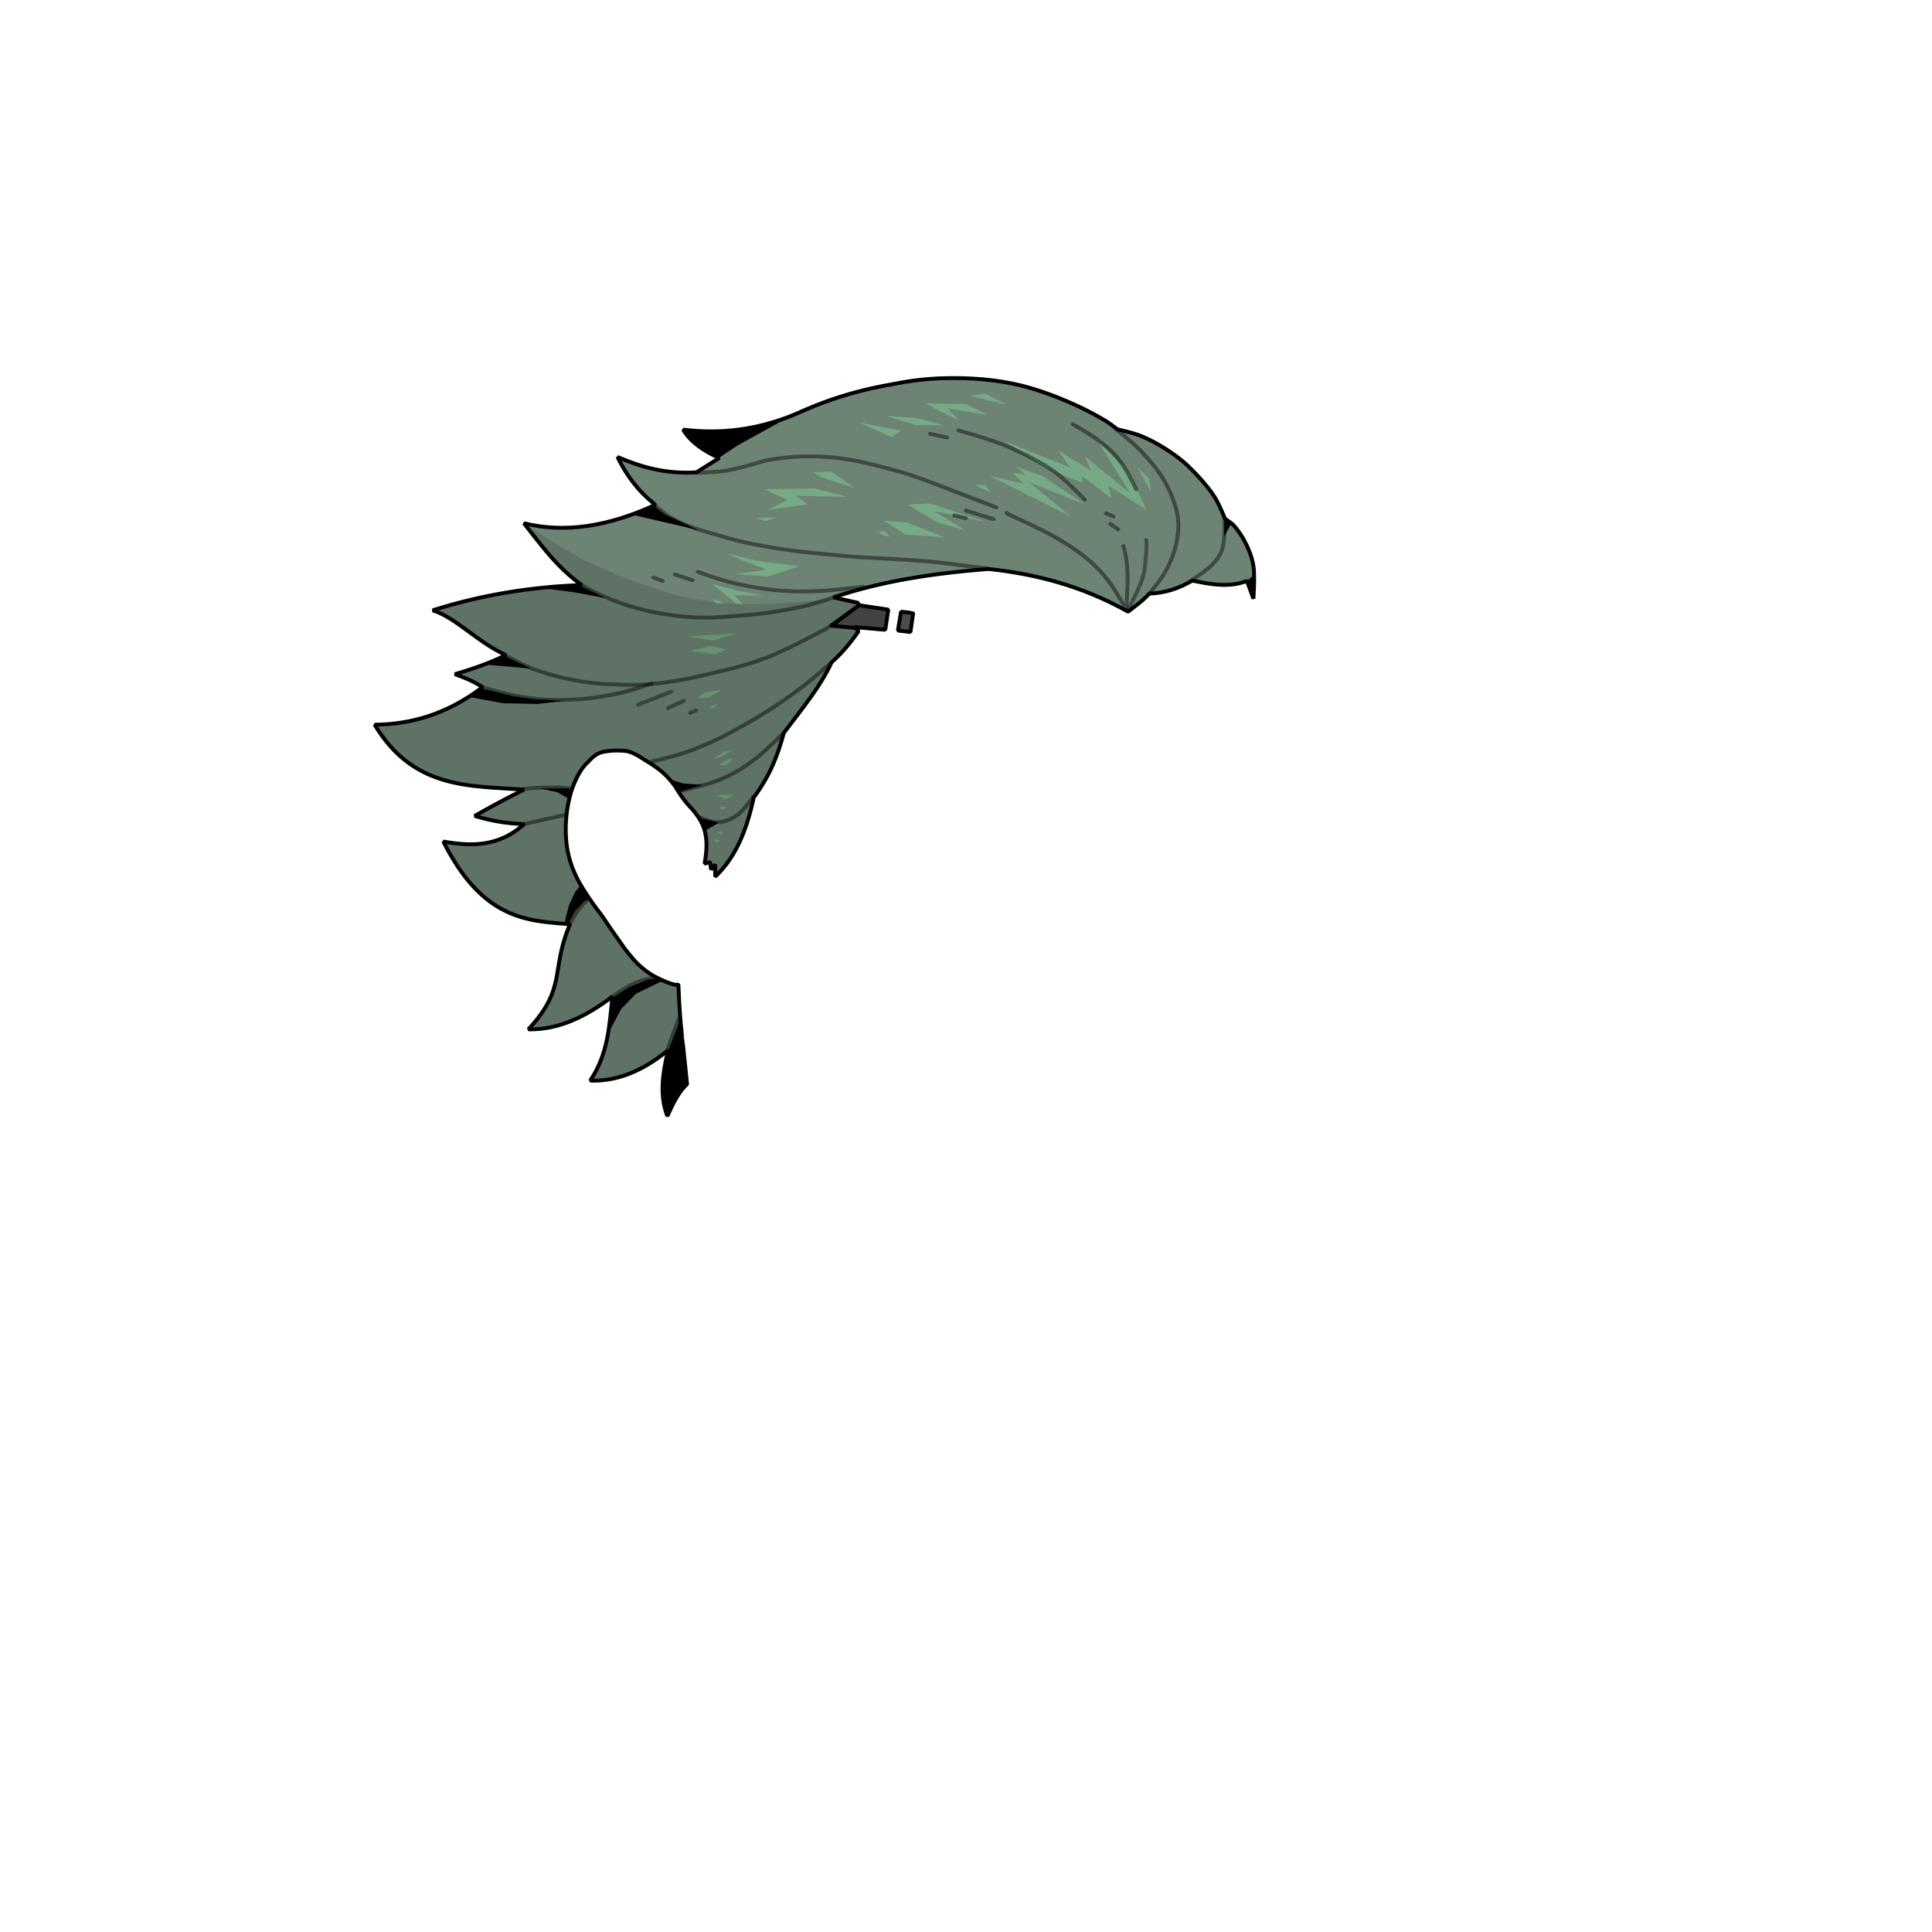 <svg xmlns="http://www.w3.org/2000/svg" width="2666.667" height="2666.667" viewBox="0 0 2000 2000" xmlns:v="https://vecta.io/nano"><style><![CDATA[.B{fill-rule:evenodd}.C{stroke-opacity:.443}.D{stroke-width:4}.E{stroke-linejoin:bevel}.F{stroke-linecap:round}.G{stroke-linejoin:round}.H{stroke-opacity:.408}]]></style><use href="#B" fill="#6d8374"/><path d="M741 872.75l5-2.25-6.5-2 1.5 4.25zm1.285-11.14l5.834 3.536-.884-4.596-4.95 1.061zm1.768-25.987l3.712 2.475 5.48-2.652-9.192.177zm-2.298-12.551l9.369 4.243 9.016-4.596-18.385.354zm4.95-32.88l4.773-3.359 7.601-1.945-7.071 7.248h-7.425l2.121-1.945zm-3.713-7.425l5.48-4.243 11.137-2.298-11.314 6.541-9.899 2.828c.118 0 1.65-.943 4.596-2.828zm-9.369-49.674l3.536-3.005 6.187-.707-5.303 3.712h-4.419zm-11.313-10.076l7.248-6.187 17.324-3.005-12.905 8.132-11.667 1.061zm-7.602-49.498l21.036-4.773 16.087 3.536-10.43 4.95c-.354.236-9.251-1.002-26.693-3.712zm-4.066-14.849l27.754 4.419 23.688-7.425-25.102 1.591-26.34 1.414zm27.577-38.537l3.182 5.127 8.662-.707c-.118 0-4.066-1.473-11.844-4.419zm30.936 5.126l-7.071-.53-24.925-20.329 25.633 6.894 28.284 5.303-30.936-.53c-.236.236 2.769 3.3 9.016 9.192zm-18.031-52.326l33.411 7.601 42.957 5.657-32.88 10.607-34.471-2.475 33.411-4.419-42.426-16.971zm31.82-36.592l9.546 3.182 11.137-3.712-20.683.53zm11.667-8.486l41.366-5.657-12.021-9.016 54.978 1.414-36.239-9.016-51.088.884 23.335 10.96-20.329 10.43zm47.023-39.067l8.662 5.303 34.471 11.137-23.688-16.971c-.118 0-6.6.177-19.445.53zm73.539 50.204l23.511 1.945 39.775 15.38-41.543-3.005-21.744-14.319zm-6.718 10.96l7.601.177 5.303 5.303-6.541-1.061-6.364-4.419zm91.545-.53l-30.203-8.839-30.229-18.208 23.688-1.237 58.16 19.445-54.447-11.49L1000 549.422zm9.5-47.172l16.25 7.5L1020 502a3583.09 3583.09 0 0 0-10.5.25zm14-10L1109 535l-43.5-35.75 57.75 23-44-29.5-27.75-9.75 10.25 8.75-13.25-2.5 11 11.5-36-8.5zm16.654-35.459l67.882 27.224-13.082-18.031 34.295 21.213-6.01-14.849 46.669 38.184-35.709-57.276 35.002 37.123 17.678 37.477-39.245-25.102 2.829 13.081-30.406-22.981.707 7.071-35.709-14.496-44.901-28.638zm151.674 52.679l-2.475-14.142-12.374-12.021 14.849 26.163zm-148.845-90.156l-23.335-12.021-15.556 2.475 38.891 9.546zm-20.153 10.253L1000 418.254l-42.577-.707 35.002 17.678-10.96-12.374 41.366 6.718zm-45.608 10.607l-29.698-7.778-30.759-1.768 32.527 9.546h27.931zm-44.548 5.657l-42.426-8.132 32.88 14.849 9.546-6.717z" fill="#76a985" class="B"/><path fill="#4c4c4c" d="M916.234 651.422l-54.609-3.922 28.75-20.875L919.5 631l-3.266 20.422z" class="B"/><g fill="none" stroke="#000" class="D"><use href="#B" x="-0.095" y="-0.088" class="E"/><g class="F G"><path d="M1233.396 600.75c10.828-7.067 18.078-12.567 21.75-16.5 2.453-2.627 7.366-7.447 10-15.25 1.97-5.837 2.72-16.42 2.25-31.75m-77 76.5c7.877-9.733 13.127-16.9 15.75-21.5 9.822-17.224 12.267-31.599 13.25-39.75 2.258-18.72-3.821-32.432-6.75-39.75-8.945-22.347-22.597-35.88-29.5-43.75-4.889-5.574-14.223-13.824-28-24.75" class="C"/><path d="M1167.146 632.5c9.2-17.391 14.783-30.058 16.75-38 1.685-6.807 4.021-35.25 2.5-35.5" class="H"/><path d="M1162.896 565.25c6.471 20.922 4.227 43.296 3 65.5-8.11-14.168-14.277-24.002-18.5-29.5-12.37-16.107-24.319-24.93-31.25-30-31.446-23.004-74.704-38.524-74-40.25m-10.75-5.75l-51.5-19.75c-12.406-4.461-32.739-13.588-62.5-21-14.216-3.541-38.283-11.015-72.5-12-22.451-.646-38.735 1.964-48.25 3.5-8.825 1.425-22.934 7.214-43.5 11-6.183 1.138-16.683 1.971-31.5 2.5m300.604 99l-52-6.5c-40.855-3.707-70.231-4.24-87.75-5.75-33.893-2.921-58.13-5.404-72.5-7.75-14.178-2.315-38.226-5.467-70.25-15.5-9.436-2.956-26.393-6.437-46.25-17.75-3.669-2.09-9.252-6.507-16.75-13.25m323.25 6.562l28.487 8.839" class="C"/><path d="M987.828 533.512L1000 536.34m157.534 11.668l-8.132-5.657m3.182-7.778l-7.778-3.182m-21.92-14.142c-14.06-14.408-24.548-24.072-31.466-28.991-9.079-6.457-25.492-16.266-49.497-26.517-9.607-4.103-26.224-9.524-49.851-16.264m-11.668 7.425l-17.678-3.889m213.546 57.629c-7.156-14.453-12.813-24.353-16.97-29.699-8.085-10.394-16.052-16.287-20.506-19.799-5.242-4.133-14.67-10.143-28.284-18.031M893.783 607.405c-19.943 2.319-34.203 3.734-42.78 4.243-22.46 1.333-38.54.209-48.083-.707-9.977-.958-26.805-3.104-49.497-8.839-6.336-1.601-16.707-5.019-31.113-10.253m-23.688 2.828l18.385 6.01m-40.659-2.828l9.546 3.536m179.605 16.263c-16.055 5.314-27.605 8.732-34.649 10.253-32.796 7.084-57.066 8.952-71.417 9.899-11.824.78-31.962 3.249-59.397-.354-11.599-1.523-31.341-4.023-57.276-13.082-6.382-2.229-17.062-6.115-31.113-13.435-2.386-1.243-6.275-3.482-11.667-6.718m289.207 22.629l-33.941 24.042c-27.335 14.504-47.134 24.168-59.397 28.991-26.463 10.409-46.854 13.962-58.69 16.971-27.556 7.004-47.701 9.759-59.75 10.96-18.984 1.892-32.819.92-41.012.707-19.119-.498-32.65-2.74-40.659-4.243-9.192-1.724-24.881-4.638-45.255-12.374-6.239-2.369-16.256-7.319-30.052-14.849" class="C"/><path d="M674.75 707.5c-15.401 5.202-26.484 8.535-33.25 10-22.94 4.966-39.965 6.391-50 6.75-11.111.397-30.04 1.144-55.75-3.5-7.45-1.346-19.7-4.512-36.75-9.5m360.488-24.296c-14.094 12.23-24.348 20.715-30.759 25.456-10.534 7.789-28.186 21.082-54.801 36.063-12.181 6.856-32.478 19.125-63.286 30.052-7.03 2.494-19.051 5.793-36.062 9.9m136.117-29.346c-12.615 12.589-21.925 21.192-27.93 25.809-5.42 4.168-14.71 11.326-28.991 18.385-5.105 2.524-13.934 6.281-26.87 9.899-4.341 1.214-11.648 2.982-21.92 5.303m74.599 6.365c-6.505 9.163-11.573 15.173-15.203 18.031-2.555 2.012-7.512 5.578-14.849 7.425a26.49 26.49 0 0 1-12.021.354c-2.761-.543-7.239-2.075-13.435-4.596m-183.494-28.992c6.593-.781 11.307-1.253 14.142-1.414 11.686-.665 20.091-.533 25.102-.354 2.479.089 6.604.442 12.374 1.061m-50.204 36.769l42.78-9.546m4.243 114.552c5.198-10.008 10.879-19.654 19.799-26.87m23.334 101.469c14.757-10.197 28.621-18.755 45.255-20.506m13.082 76.014c4.125-12.724 8.25-22.959 12.374-33.941" class="C"/><path d="M660.5 729.5L695 716m-3.5 17l16.5-7.5m6.5 12.5l6-2.5" class="H"/></g></g><path d="M710.996 1122.178l-9.546 10.783-10.607 21.39-4.066-12.021-.707-27.577 4.773-24.572 13.435-34.825 6.718 66.822zM631.5 1066.25l11.5-21.75 15.25-15.75 26.75-13-4.94-2.289-9.016.53-19.799 7.955-14.319 9.016-3.005 3.005-2.421 32.283zm-47.253-110.595l4.773-18.562 6.364-13.612 5.48-7.071 9.546 13.965-6.01 2.828-9.546 10.607-6.541 12.374-4.066-.53zm-25.102-139.477l17.678 3.889 12.551 7.071 2.251-8.888-3.5-2.125-28.98.053zm133.643-9.546l14.142 4.419 20.86 1.414-25.633 7.601-9.369-13.435zm32.35 40.305l19.092 4.596-14.672 8.662-4.419-13.258zM485.5 721.5L521 728l35.25.75 28.25-3.25-32-1.75-20.75-3-32.375-7.75-13.875 8.5zm17.43-33.485l46.669 4.066-27.754-13.258-18.915 9.192zm58.32-79.265l34 4.5 32 6-27-13-39 2.5zM655 533l68 15.75L689.25 533l-12-9-22.25 9zm88.5-58.5l19.75-13.25 49.75-27.5-32.75 8.75-27 4-45.75-1.75 7.75 10.75c0 .167 9.417 6.5 28.25 19zm523.75 81l7.5-13.75-7.261-6.47-.239 20.22zm23.75 45.75l7-6-.75 21.5-6.25-15.5z" class="B"/><path fill="none" stroke="#000" d="M885.5 650l-24.75-2.25 27.376-20.37" class="D F G"/><g class="B"><path fill-opacity=".133" d="M711.345 1122.339l-.813.776-.796.799-.781.821-.764.842-.75.863-.735.882-.721.901-.706.918-.694.936-.68.952-.667.967-.655.982-.644.996-.631 1.008-.621 1.021-.61 1.032-.6 1.042-.59 1.052-.581 1.061-.571 1.068-.563 1.076-.555 1.082-.547 1.088-.54 1.092-.532 1.096-.526 1.1-.52 1.101-.515 1.103-.508 1.103-.504 1.103-.5 1.102-.495 1.1-.492 1.097-.406-1.083-.387-1.083-.368-1.083-.348-1.083-.331-1.084-.312-1.083-.294-1.083-.276-1.083-.259-1.083-.243-1.083-.225-1.083-.208-1.083-.193-1.083-.177-1.083-.161-1.084-.145-1.083-.131-1.083-.116-1.083-.102-1.083-.087-1.083-.074-1.083-.059-1.083-.047-1.083-.034-1.083-.021-1.083-.009-1.084.004-1.083.015-1.083.027-1.083.038-1.083.049-1.083.06-1.083.07-1.083.079-1.083.09-1.083.099-1.084.109-1.083.117-1.083.126-1.083.134-1.083.142-1.083.15-1.083.157-1.083.165-1.083.171-1.083.178-1.083.184-1.084.19-1.083.196-1.083.201-1.083.206-1.083.211-1.083.215-1.083.22-1.083.223-1.083.227-1.083.231-1.084.233-1.083.237-1.083.238-1.083.241-1.083.243-1.083.244-1.083-1.302 1.068-1.302 1.049-1.301 1.03-1.299 1.01-1.3.991-1.298.972-1.298.952-1.297.934-1.296.914-1.295.895-1.295.877-1.293.857-1.294.839-1.292.82-1.291.801-1.291.783-1.29.764-1.29.745-1.288.726-1.288.709-1.287.69-1.287.671-1.285.653-1.285.635-1.285.617-1.283.598-1.283.581-1.282.562-1.281.544-1.281.527-1.28.508-1.279.491-1.278.473-1.278.455-1.277.437-1.276.42-1.276.403-1.275.384-1.274.368-1.274.35-1.273.332-1.272.315-1.271.298-1.271.281-1.27.264-1.269.246-1.269.23-1.268.212-1.268.196-1.266.178-1.266.162-1.266.145-1.264.129-1.264.111-1.264.095-1.262.079-1.262.062-1.262.045-1.261.029-1.26.013-1.259-.003-1.259-.02-1.258-.036.866-1.292.842-1.297.816-1.3.793-1.305.768-1.31.746-1.313.722-1.318.7-1.321.678-1.325.656-1.329.635-1.333.614-1.337.594-1.34.574-1.343.555-1.347.535-1.351.518-1.354.499-1.356.481-1.36.464-1.363.448-1.366.431-1.369.415-1.372.4-1.374.385-1.377.37-1.38.356-1.382.342-1.384.33-1.387.316-1.389.304-1.391.292-1.394.28-1.395.27-1.398.259-1.399.249-1.401.239-1.403.229-1.404.221-1.406.212-1.407.205-1.409.197-1.41.19-1.412.183-1.412.177-1.414.171-1.415.166-1.415.161-1.417.156-1.417.153-1.418.149-1.419.146-1.419.143-1.42.141-1.42.139-1.42.137-1.421.137-1.42.137-1.421.136-1.421.136-1.421.138-1.421.139-1.42.14-1.42-1.267.954-1.27.946-1.272.936-1.275.926-1.277.917-1.28.908-1.283.897-1.286.886-1.288.877-1.292.865-1.294.855-1.298.843-1.3.832-1.304.82-1.307.809-1.31.797-1.314.784-1.317.772-1.32.759-1.324.746-1.327.733-1.332.72-1.335.706-1.338.693-1.343.678-1.346.664-1.35.65-1.354.635-1.359.621-1.362.605-1.367.59-1.37.575-1.375.559-1.38.542-1.384.527-1.388.511-1.393.493-1.397.477-1.402.46-1.407.443-1.411.425-1.417.408-1.421.39-1.426.371-1.431.354-1.436.335-1.441.316-1.447.297-1.451.278-1.457.258-1.463.239-1.467.219-1.474.199-1.478.179-1.485.159-1.489.137-1.496.117-1.502.095-1.507.075-1.513.052-1.519.031-1.525.009-1.531-.013 1.877-2.048 1.791-2.011 1.709-1.974 1.627-1.938 1.549-1.905 1.473-1.873 1.399-1.842 1.327-1.812 1.258-1.783 1.19-1.757 1.127-1.731 1.063-1.706 1.004-1.684.946-1.662.891-1.642.837-1.623.787-1.606.738-1.589.693-1.575.648-1.561.606-1.549.568-1.538.53-1.529.496-1.52.464-1.515.434-1.508.406-1.505.38-1.502.358-1.501.337-1.5.318-1.503.302-1.504.289-1.51.277-1.514.268-1.521.261-1.53.256-1.539.255-1.55.254-1.562.257-1.576.261-1.59.269-1.607.277-1.625.29-1.643.303-1.664.32-1.685.338-1.709.359-1.733.382-1.759.408-1.786.436-1.814.466-1.844.498-1.875.533-1.908.57-1.941.61-1.977.651-2.013.695-2.052.742-2.09.79-2.131.841-2.174.895-2.216.95-2.261-2.154-.158-2.153-.157-2.154-.158-2.153-.162-2.153-.167-2.152-.175-2.152-.184-2.151-.195-2.151-.208-2.15-.222-2.148-.24-2.148-.259-2.146-.279-2.145-.302-2.143-.327-2.142-.353-2.14-.382-2.139-.412-2.136-.444-2.135-.479-2.132-.515-2.13-.553-2.127-.593-2.125-.634-2.123-.679-2.12-.725-2.117-.772-2.114-.822-2.11-.873-2.108-.927-2.105-.982-2.101-1.04-2.097-1.099-2.094-1.16-2.09-1.223-2.086-1.288-2.082-1.356-2.078-1.424-2.074-1.495-2.07-1.568-2.065-1.642-2.061-1.719-2.055-1.798-2.051-1.878-2.047-1.96-2.041-2.045-2.036-2.131-2.031-2.219-2.025-2.31-2.02-2.401-2.014-2.495-2.009-2.591-2.003-2.689-1.997-2.789-1.991-2.89-1.985-2.994-1.978-3.099-1.972-3.207-1.965-3.316-1.959-3.427-1.952-3.541-1.945-3.655-1.938-3.773 1.364.235 1.363.229 1.363.221 1.362.214 1.362.205 1.361.196 1.361.187 1.36.178 1.359.167 1.358.156 1.358.145 1.357.133 1.356.121 1.356.108 1.355.096 1.354.081 1.353.067 1.352.053 1.351.037 1.35.021 1.349.006 1.348-.011 1.346-.029 1.346-.046 1.344-.064 1.343-.083 1.342-.102 1.341-.121 1.339-.142 1.338-.162 1.337-.183 1.335-.205 1.334-.227 1.332-.25 1.331-.272 1.33-.296 1.327-.321 1.327-.344 1.324-.37 1.323-.395 1.322-.422 1.319-.447 1.318-.475 1.316-.502 1.315-.531 1.312-.558 1.311-.588 1.308-.617 1.307-.647 1.305-.677 1.303-.709 1.3-.739 1.299-.772 1.297-.804 1.294-.837 1.293-.871 1.29-.904 1.288-.938 1.285-.974 1.284-1.009 1.281-1.044 1.279-1.081 1.276-1.118-1.168-.042-1.16-.047-1.15-.053-1.142-.06-1.133-.065-1.124-.07-1.116-.077-1.108-.082-1.1-.087-1.091-.093-1.084-.098-1.075-.103-1.068-.109-1.06-.113-1.053-.119-1.045-.124-1.038-.128-1.03-.134-1.024-.138-1.016-.142-1.01-.148-1.003-.152-.996-.156-.989-.161-.983-.165-.977-.169-.97-.174-.965-.177-.958-.182-.952-.185-.947-.19-.941-.193-.935-.197-.93-.2-.924-.204-.92-.208-.914-.211-.909-.215-.904-.217-.899-.221-.894-.224-.89-.228-.886-.23-.881-.233-.876-.236-.873-.239-.869-.241-.864-.244-.861-.247-.857-.249-.853-.251-.85-.254.777-.443.779-.443.784-.446.787-.446.791-.449.795-.45.8-.452.805-.453.809-.456.816-.458.821-.461.827-.462.834-.466.84-.468.846-.47.855-.474.861-.477.869-.479.878-.483.886-.486.894-.49.903-.493.912-.497.922-.5.932-.505.941-.509.952-.512.963-.517.973-.521.985-.526.996-.531 1.008-.535 1.02-.54 1.032-.544 1.045-.55 1.058-.555 1.071-.561 1.085-.565 1.098-.572 1.112-.576 1.127-.583 1.141-.588 1.157-.595 1.171-.6 1.187-.607 1.203-.613 1.219-.619 1.235-.626 1.252-.633 1.269-.639 1.286-.647 1.303-.653-2.683-.184-2.685-.174-2.687-.167-2.688-.162-2.69-.157-2.69-.156-2.69-.156-2.689-.157-2.689-.161-2.687-.166-2.685-.174-2.683-.183-2.68-.195-2.677-.207-2.672-.222-2.669-.238-2.663-.258-2.658-.277-2.653-.3-2.646-.324-2.639-.35-2.632-.378-2.624-.407-2.616-.439-2.607-.473-2.598-.508-2.588-.545-2.578-.584-2.568-.624-2.556-.668-2.545-.712-2.533-.759-2.52-.807-2.507-.857-2.494-.909-2.479-.963-2.465-1.019-2.45-1.076-2.434-1.136-2.418-1.197-2.402-1.261-2.385-1.325-2.367-1.393-2.349-1.461-2.331-1.532-2.312-1.604-2.293-1.679-2.273-1.754-2.252-1.833-2.232-1.913-2.21-1.995-2.188-2.079-2.166-2.164-2.143-2.251-2.12-2.341-2.096-2.431-2.072-2.525-2.047-2.62-2.022-2.716-1.996-2.815-1.97-2.915-1.943-3.017-1.916-3.122 1.754-.028 1.754-.042 1.755-.057 1.755-.071 1.756-.087 1.756-.102 1.757-.117 1.757-.134 1.758-.149 1.758-.166 1.759-.182 1.76-.198 1.76-.216 1.761-.233 1.761-.25 1.762-.268 1.762-.285 1.763-.304 1.763-.321 1.764-.341 1.765-.359 1.765-.378 1.766-.397 1.767-.416 1.767-.437 1.768-.456 1.769-.476 1.769-.496 1.77-.517 1.771-.538 1.771-.559 1.772-.579 1.773-.602 1.774-.623 1.774-.645 1.775-.667 1.776-.689 1.776-.712 1.777-.735 1.778-.757 1.779-.781 1.78-.805 1.78-.828 1.781-.852 1.782-.876 1.783-.901 1.784-.925 1.785-.95 1.785-.975 1.786-1 1.787-1.026 1.788-1.052 1.789-1.077 1.79-1.104 1.79-1.13 1.791-1.157 1.792-1.184 1.793-1.211 1.794-1.238 1.795-1.266 1.796-1.293 1.797-1.321 1.798-1.35-1.287-.81-1.256-.771-1.226-.734-1.198-.699-1.17-.664-1.145-.633-1.121-.602-1.097-.573-1.075-.545-1.055-.52-1.036-.497-1.018-.474-1.002-.453-.987-.435-.973-.417-.96-.401-.949-.388-.939-.375-.931-.365-.924-.356-.918-.348-.913-.343-.91-.339-.908-.337-.908-.336-.909-.337-.911-.339-.914-.344 1.284-.384 1.269-.382 1.253-.379 1.238-.378 1.223-.376 1.208-.374 1.193-.372 1.179-.371 1.165-.369 1.151-.367 1.137-.366 1.124-.365 1.111-.364 1.097-.363 1.085-.361 1.073-.361 1.06-.359 1.048-.359 1.036-.359 1.026-.358 1.013-.357 1.003-.357.992-.356.981-.356.972-.356.961-.356.951-.356.942-.356.932-.357.923-.356.915-.357.905-.358.898-.358.889-.358.881-.36.874-.36.866-.361.859-.362.853-.363.845-.364.839-.365.833-.367.827-.368.821-.37.815-.371.81-.373.806-.375.8-.376.796-.379.792-.38.787-.383.784-.385.78-.387.777-.389-1.414-.659-1.401-.676-1.39-.692-1.379-.706-1.367-.721-1.356-.735-1.345-.748-1.335-.759-1.325-.772-1.314-.782-1.305-.793-1.295-.802-1.286-.811-1.278-.819-1.268-.827-1.26-.834-1.251-.839-1.244-.845-1.236-.85-1.229-.854-1.221-.857-1.214-.86-1.208-.862-1.201-.863-1.195-.864-1.189-.863-1.184-.863-1.178-.862-1.173-.859-1.168-.856-1.163-.853-1.159-.849-1.155-.844-1.151-.838-1.147-.832-1.144-.826-1.141-.817-1.138-.809-1.135-.8-1.133-.791-1.131-.78-1.129-.769-1.127-.757-1.126-.745-1.125-.732-1.124-.718-1.123-.703-1.123-.688-1.123-.672-1.123-.656-1.124-.638-1.124-.62-1.125-.602-1.126-.582-1.128-.562-1.13-.542-1.132-.52-1.134-.498-1.136-.476-1.139-.452-1.142-.428-1.145-.403-1.149-.378 2.293-.723 2.298-.713 2.303-.704 2.307-.694 2.312-.685 2.317-.675 2.322-.665 2.327-.655 2.332-.646 2.337-.636 2.341-.626 2.346-.616 2.351-.606 2.356-.597 2.361-.587 2.366-.577 2.371-.567 2.375-.557 2.381-.548 2.386-.538 2.39-.528 2.396-.518 2.4-.508 2.406-.498 2.41-.488 2.416-.478 2.42-.468 2.426-.458 2.43-.448 2.436-.438 2.441-.428 2.445-.418 2.451-.408 2.456-.398 2.46-.387 2.466-.377 2.471-.367 2.476-.357 2.481-.347 2.486-.337 2.491-.327 2.497-.316 2.501-.306 2.507-.296 2.511-.285 2.517-.275 2.522-.265 2.527-.255 2.533-.244 2.537-.234 2.543-.224 2.548-.213 2.553-.203 2.558-.192 2.563-.182 2.569-.172 2.574-.161 2.579-.151 2.584-.14 2.59-.13 2.595-.119 2.6-.109 2.605-.098-1.254-.924-1.238-.929-1.222-.934-1.207-.938-1.192-.943-1.177-.947-1.163-.952-1.148-.956-1.135-.96-1.121-.964-1.108-.968-1.094-.972-1.083-.976-1.07-.979-1.057-.983-1.046-.986-1.035-.99-1.023-.993-1.013-.996-1.002-1-.992-1.003-.982-1.006-.972-1.009-.963-1.011-.953-1.014-.945-1.017-.937-1.019-.928-1.022-.921-1.024-.913-1.026-.906-1.029-.899-1.031-.892-1.033-.885-1.034-.88-1.036-.874-1.038-.869-1.04-.863-1.041-.859-1.043-.854-1.044-.849-1.045-.846-1.047-.842-1.048-.839-1.049-.836-1.049-.833-1.05-.83-1.051-.829-1.052-.826-1.052-.825-1.053-.824-1.053-.823-1.053-.822-1.054-.821-1.054-.822-1.054-.822-1.054-.823-1.054-.823-1.053-.824-1.053-.826-1.052-.392-.498c7.991 4.264 13.565 7.474 16.722 9.63 8.494 5.799 16.905 10.717 37.83 22.981 12.799 7.501 36.343 16.247 45.078 20.329 6.858 3.205 23.348 8.504 37.826 13.422 6.824 2.318 18.353 6.116 35 9 8.38 1.452 22.46 4.23 42.25 5.25 12.055.621 32.267.82 60.5-1.25 9.374-.687 24.972-2.173 46.795-4.457l21.676 4.817.707 2.474 30.759 4.597-3.182 20.859-32.173-2.828 4.596 4.243-.967 1.382-.96 1.354-.953 1.325-.945 1.297-.939 1.269-.932 1.243-.926 1.216-.919 1.189-.912 1.164-.906 1.139-.9 1.114-.894 1.09-.888 1.066-.882 1.043-.877 1.019-.871.997-.865.975-.86.954-.854.932-.85.912-.844.891-.839.872-.835.852-.83.834-.825.815-.821.797-.816.78-.813.762-.808.746-.804.73-.8.715-.796.699-.565 1.225-.578 1.221-.589 1.217-.6 1.215-.612 1.211-.623 1.209-.633 1.205-.644 1.202-.654 1.199-.664 1.197-.674 1.193-.684 1.191-.692 1.188-.702 1.186-.711 1.183-.719 1.181-.728 1.178-.736 1.176-.743 1.173-.752 1.172-.758 1.169-.766 1.167-.773 1.166-.78 1.163-.786 1.162-.792 1.16-.799 1.158-.804 1.156-.809 1.155-.815 1.153-.82 1.152-.825 1.151-.829 1.149-.834 1.148-.838 1.146-.841 1.146-.846 1.145-.848 1.143-.852 1.143-.855 1.142-.857 1.141-.86 1.141-.862 1.14-.865 1.139-.865 1.139-.868 1.138-.868 1.138-.87 1.138-.871 1.137-.871 1.137-.871 1.137-.872 1.138-.871 1.137-.871 1.137-.87 1.138-.87 1.137-.868 1.138-.867 1.139-.865 1.139-.864 1.139-.862 1.14-.859 1.141-.857 1.141-.275 1.01-.279 1.011-.281 1.012-.285 1.012-.288 1.013-.291 1.014-.296 1.015-.299 1.016-.304 1.017-.309 1.018-.313 1.019-.318 1.02-.323 1.021-.328 1.023-.334 1.023-.34 1.025-.346 1.027-.352 1.028-.358 1.029-.364 1.031-.372 1.032-.378 1.034-.386 1.036-.393 1.038-.401 1.039-.408 1.041-.416 1.042-.425 1.045-.433 1.047-.442 1.048-.45 1.051-.46 1.053-.469 1.055-.478 1.057-.488 1.059-.498 1.062-.508 1.064-.518 1.066-.529 1.069-.539 1.071-.551 1.074-.561 1.076-.573 1.079-.584 1.081-.596 1.085-.609 1.087-.62 1.089-.632 1.093-.645 1.096-.658 1.098-.671 1.102-.684 1.104-.698 1.108-.711 1.111-.725 1.114-.739 1.117-.753 1.12-.767 1.124-.783 1.127-.797 1.131-.812 1.134-.827 1.138-.843 1.141-.466 2.158-.474 2.123-.482 2.088-.491 2.053-.498 2.019-.505 1.985-.514 1.952-.52 1.918-.528 1.886-.535 1.853-.542 1.822-.549 1.789-.556 1.759-.562 1.727-.569 1.698-.575 1.667-.581 1.638-.587 1.608-.593 1.579-.599 1.551-.604 1.523-.61 1.495-.615 1.467-.621 1.441-.625 1.414-.63 1.387-.636 1.362-.639 1.337-.645 1.311-.648 1.287-.653 1.262-.657 1.239-.661 1.215-.665 1.192-.668 1.169-.672 1.147-.676 1.124-.678 1.103-.682 1.082-.685 1.061-.687 1.041-.691 1.02-.692 1.001-.696.981-.697.963-.7.944-.702.926-.704.908-.705.891-.707.873-.708.857-.71.841-.711.825-.712.81-.713.794-.714.78-.714.765-.715.751-.715.738-.716.725-.715.712-.716.699-.715.688v-12.727l-4.243 5.303-1.061-7.778-5.656 1.767.171-.988.166-.989.161-.991.156-.993.149-.994.143-.996.136-.997.128-.997.12-.999.111-.999.102-1 .093-1.001.082-1 .072-1.001.061-1.001.048-1.001.037-1.001.024-1 .011-1-.003-.999-.018-.999-.032-.997-.047-.997-.063-.995-.079-.994-.096-.993-.114-.991-.131-.989-.149-.987-.169-.986-.187-.983-.208-.981-.228-.978-.248-.976-.27-.973-.292-.971-.314-.967-.338-.964-.36-.961-.385-.958-.408-.954-.434-.951-.46-.946-.485-.943-.511-.939-.539-.934-.902-1.478-.915-1.414-.923-1.35-.925-1.29-.924-1.23-.918-1.17-.905-1.114-.89-1.058-.869-1.003-.843-.949-.812-.898-.777-.847-.736-.798-.692-.75-.642-.703-.587-.659-.528-.614-1.123-1.366-1.064-1.345-1.008-1.32-.956-1.295-.905-1.266-.858-1.235-.813-1.203-.771-1.167-.732-1.13-.696-1.089-.661-1.048-.631-1.004-.603-.956-.577-.908-.554-.857-.534-.803-.517-.747-.502-.689-.491-.629-.581-.72-.643-.8-.711-.875-.782-.944-.856-1.009-.936-1.067-1.018-1.121-1.105-1.168-1.196-1.211-1.291-1.249-1.389-1.28-1.492-1.306-.587-.493-.636-.52-.684-.544-.733-.569-.782-.593-.83-.616-.879-.64-.928-.662-.977-.684-1.025-.706-1.075-.726-1.123-.747-1.173-.766-1.222-.786-1.27-.804-1.32-.823-1.37-.84-1.418-.857-1.468-.874-.637-.388-.694-.44-.752-.483-.813-.521-.874-.55-.939-.573-1.005-.589-1.073-.597-1.142-.599-1.214-.592-1.287-.58-1.362-.559-1.44-.532-1.518-.497-.725-.195-.87-.183-1.012-.168-1.15-.149-1.285-.128-1.415-.103-1.543-.074-1.442-.043-1.383-.02h-1.326l-1.267.019-1.207.035-1.148.05-1.088.063-1.027.074-.966.083-.905.09-.842.096-.78.1-.716.102-.653.101-.758.112-.889.128-1.007.164-1.113.222-1.204.299-1.282.399-1.348.518-1.399.658-1.764 1.002-1.571 1.056-1.392 1.078-1.228 1.068-1.077 1.027-.941.954-.818.851-.709.714-.746.716-.873.852-.983.999-1.073 1.157-1.145 1.326-1.198 1.505-1.232 1.695-.414.607-.445.672-.473.737-.499.801-.522.867-.544.933-.563.999-.58 1.066-.594 1.133-.607 1.201-.618 1.268-.625 1.337-.631 1.405-.635 1.474-.573 1.39-.532 1.349-.492 1.306-.456 1.264-.419 1.22-.387 1.174-.355 1.128-.325 1.082-.297 1.033-.272.983-.248.934-.225.882-.206.83-.188.777-.171.723-.157.667-.331 1.438-.305 1.395-.281 1.354-.258 1.31-.236 1.266-.215 1.223-.195 1.179-.177 1.134-.16 1.089-.143 1.043-.129.997-.114.952-.102.904-.091.858-.08.81-.07.761-.063.714-.056.665-.052.638-.054.679-.056.719-.055.76-.054.8-.052.841-.05.88-.045.92-.04.96-.034 1-.027 1.038-.019 1.078-.01 1.117v1.155l.012 1.194.023 1.232.037 1.271.051 1.308.067 1.347.082 1.384.1 1.422.05.653.056.702.062.75.072.797.082.845.094.89.107.937.121.982.138 1.026.156 1.071.175 1.114.196 1.157.218 1.199.242 1.242.268 1.283.294 1.323.322 1.364.352 1.403.177.677.194.728.212.775.232.824.254.871.276.918.3.962.325 1.007.351 1.051.38 1.094.408 1.135.439 1.177.47 1.216.504 1.256.538 1.295.574 1.332.611 1.369.649 1.405.714 1.494.713 1.446.712 1.399.708 1.353.703 1.308.697 1.262.69 1.218.681 1.173.671 1.131.659 1.087.646 1.046.631 1.004.616.962.598.923.58.883.559.843.538.805.515.767.491.73.465.693.438.656.41.621.962 1.456.946 1.406.93 1.356.91 1.308.892 1.26.871 1.213.849 1.168.825 1.121.802 1.078.775 1.033.75.991.721.948.692.908.661.866.63.827.597.788.563.75.528.713.491.676.454.641.468.68.516.761.563.843.613.924.664 1.003.717 1.081.77 1.159.825 1.236.881 1.311.94 1.386.998 1.46.997 1.45.968 1.408.939 1.367.911 1.324.883 1.281.855 1.239.826 1.197.799 1.153.772 1.111.744 1.067.717 1.024.69.98.663.937.637.893.61.849.584.805.558.76.533.716.506.671.481.627 1.149 1.475 1.113 1.413 1.076 1.352 1.039 1.289 1.002 1.226.964 1.164.925 1.101.887 1.039.848.975.81.913.769.849.73.785.689.723.649.658.608.595 1.307 1.228 1.275 1.155 1.242 1.085 1.205 1.015 1.166.949 1.125.885 1.08.821 1.033.762.984.702.931.647.876.592.818.54.759.49.695.442.634.393.704.42.775.448.846.473.917.497.988.52 1.06.54 1.131.56 1.202.579 1.275.594 1.346.611 1.419.624 1.491.636 1.509.62 1.421.556 1.331.497 1.24.439 1.146.384 1.05.332.952.282.853.235.751.19 2.093-.179 1.62.709.022.35.021.374.021.399.02.423.021.447.02.472.021.497.021.521.021.545.022.57.023.595.023.619.025.643.025.668.027.692.028.717.03.741.032.766.033.79.035.814.038.839.039.864.042.888.045.912.047.937.05.961.053.986.056 1.011.059 1.034.063 1.06.066 1.083.069 1.108.074 1.133.077 1.157.082 1.182.085 1.206.09 1.23.094 1.255.099 1.279.104 1.304.109 1.329.113 1.352.119 1.378.124 1.401.13 1.427.135 1.45.141 1.475.146 1.5.153 1.524.159 1.549.165 1.573.171 1.597.178 1.622.007.025.012.063.015.102.019.141.023.18.028.218.031.257.035.295.038.334.043.372.047.411.05.449.055.488.058.526.062.564.066.603.07.641.073.679.078.717.081.755.085.794.089.832.092.87.097.907.1.946.104.984.107 1.022.111 1.06.116 1.097.118 1.136.123 1.173.126 1.211.13 1.249.134 1.286.137 1.324.141 1.362.145 1.4.148 1.437.152 1.475.155 1.512.159 1.55.163 1.587.167 1.624.17 1.663.173 1.699.178 1.737.18 1.774.185 1.811.188 1.849.386 3.809"/><path fill="#4c4c4c" stroke="#000" d="M932.75 633.25l-3.25 19.5 13 1.5 2.75-19c.5-.5-3.667-1.167-12.5-2z" class="D E"/></g><defs ><path id="B" d="M711.345 1122.338c-9.032 8.41-15.017 21.111-20.407 33.162-8.736-22.745-4.437-45.49.707-68.235-27.356 22.64-54.196 32.391-80.61 31.466 18.463-27.085 20.011-57.155 22.981-86.974-26.586 20.134-54.757 34.455-86.974 33.941 40.33-43.418 22.583-60.933 43.134-108.895-45.223-3.325-90.538-5.09-131.169-85.56 28.642 5.012 57.013 5.833 83.792-18.031-20.329-.667-36.564-4.065-51.265-8.485 13.436-7.661 28.165-15.839 50.912-27.224-56.306-3.973-114.55-.514-154.503-67.175 36.823-.431 73.959-10.25 111.723-38.891-12.161-7.747-20.087-10.2-28.638-13.435 23.263-6.93 38.726-12.767 52.68-19.799-29.817-13.67-51.501-38.655-75.661-46.315 48.101-15.285 99.382-24.211 154.149-26.163-26.501-19.356-42.249-41.938-59.75-63.993 42.003 10.483 87.516 3.42 136.118-19.092-18.949-14.899-30.626-31.781-39.245-49.498 23.856 10.168 49.402 17.894 81.671 15.91l23.688-14.849c-16.277-7.259-29.665-16.443-37.476-29.345 32.229 3.777 67.478 2.474 108.894-13.081 10.731-4.03 27.926-12.868 53.387-20.86 24.874-7.808 43.434-11.177 54.447-13.081 7.832-1.355 27.688-6.054 59.397-6.364 34.474-.337 56.246 4.015 64.7 5.657 9.456 1.836 25.346 5.904 46.316 14.142 24.17 9.496 40.642 18.711 50.204 24.395 1.737 1.032 5.862 3.979 12.375 8.839 11.785 2.737 20.034 5.094 24.748 7.071 4.814 2.018 17.285 7.283 34.295 19.445 11.062 7.91 17.882 15.226 21.92 19.445 10.104 10.558 16.469 19.119 19.799 24.396 2.616 4.143 6.151 11.567 10.607 22.273 4.404 2.876 7.35 5.115 8.839 6.718 2.262 2.435 8.043 9.134 13.788 21.213 4.355 9.155 6.046 16.582 6.718 20.86 1.04 6.625 1.04 17.938 0 33.941l-6.718-18.385c-18.856 7.219-37.712 3.479-56.568-.353-13.554 7.933-28.17 13.033-44.548 13.435-5.941 6.928-14.207 12.695-21.92 18.738-47.68-26.719-95.983-39.107-144.604-44.194-76.298 5.89-122.576 16.905-160.513 29.345l25.456 5.657.707 2.474 30.759 4.597-3.182 20.859-32.173-2.828 4.596 4.243c-10.354 14.9-19.457 24.795-27.931 32.173-11.748 25.752-31.531 49.209-49.497 73.185-5.756 21.209-13.249 42.819-31.113 66.822-9.697 45.7-24.933 67.71-39.951 82.024v-12.727l-4.243 5.303-1.061-7.778-5.656 1.767c2.651-15.129 3.871-30.959-4.597-45.254-5.068-8.558-10.974-13.965-13.788-17.325-7.301-8.715-10.92-16.27-13.996-20.057-2.202-2.711-5.821-7.479-12-12.75-3.566-3.042-10.047-7.665-19.5-13.25-2.844-1.68-7.477-5.271-14.75-7.5-1.519-.466-4.255-.862-8-1-6.861-.253-11.852.28-14.75.75-1.833.297-5.211.539-9 2.5-4.973 2.574-7.741 6.054-9.5 7.75-1.576 1.519-4.35 4.065-7.25 8.25-1.86 2.685-4.783 7.459-7.75 14.5-3.169 7.52-4.5 13.333-5.303 16.742-2.063 8.753-2.689 15.25-3.006 19.092-.355 4.322-.938 11.66-.176 21.743.285 3.772.8 10.201 3.005 18.738 1.011 3.914 2.881 10.557 6.894 19.092 5.233 11.13 10.539 18.38 13.435 22.804 6.464 9.875 11.953 16.354 14.849 20.507 1.633 2.34 4.184 6.357 7.955 11.844l14.673 20.859c5.837 7.531 10.321 12.743 13.258 15.557 6.166 5.905 11.402 9.36 14.496 11.313 2.594 1.638 7.17 4.113 13.788 6.895 4.656 1.956 8.155 3.028 10.253 3.535.726.175 3.618-.828 3.713.53.39 5.963.463 23.379 3.666 52.249.092.092 1.905 16.992 5.25 50z"/></defs></svg>